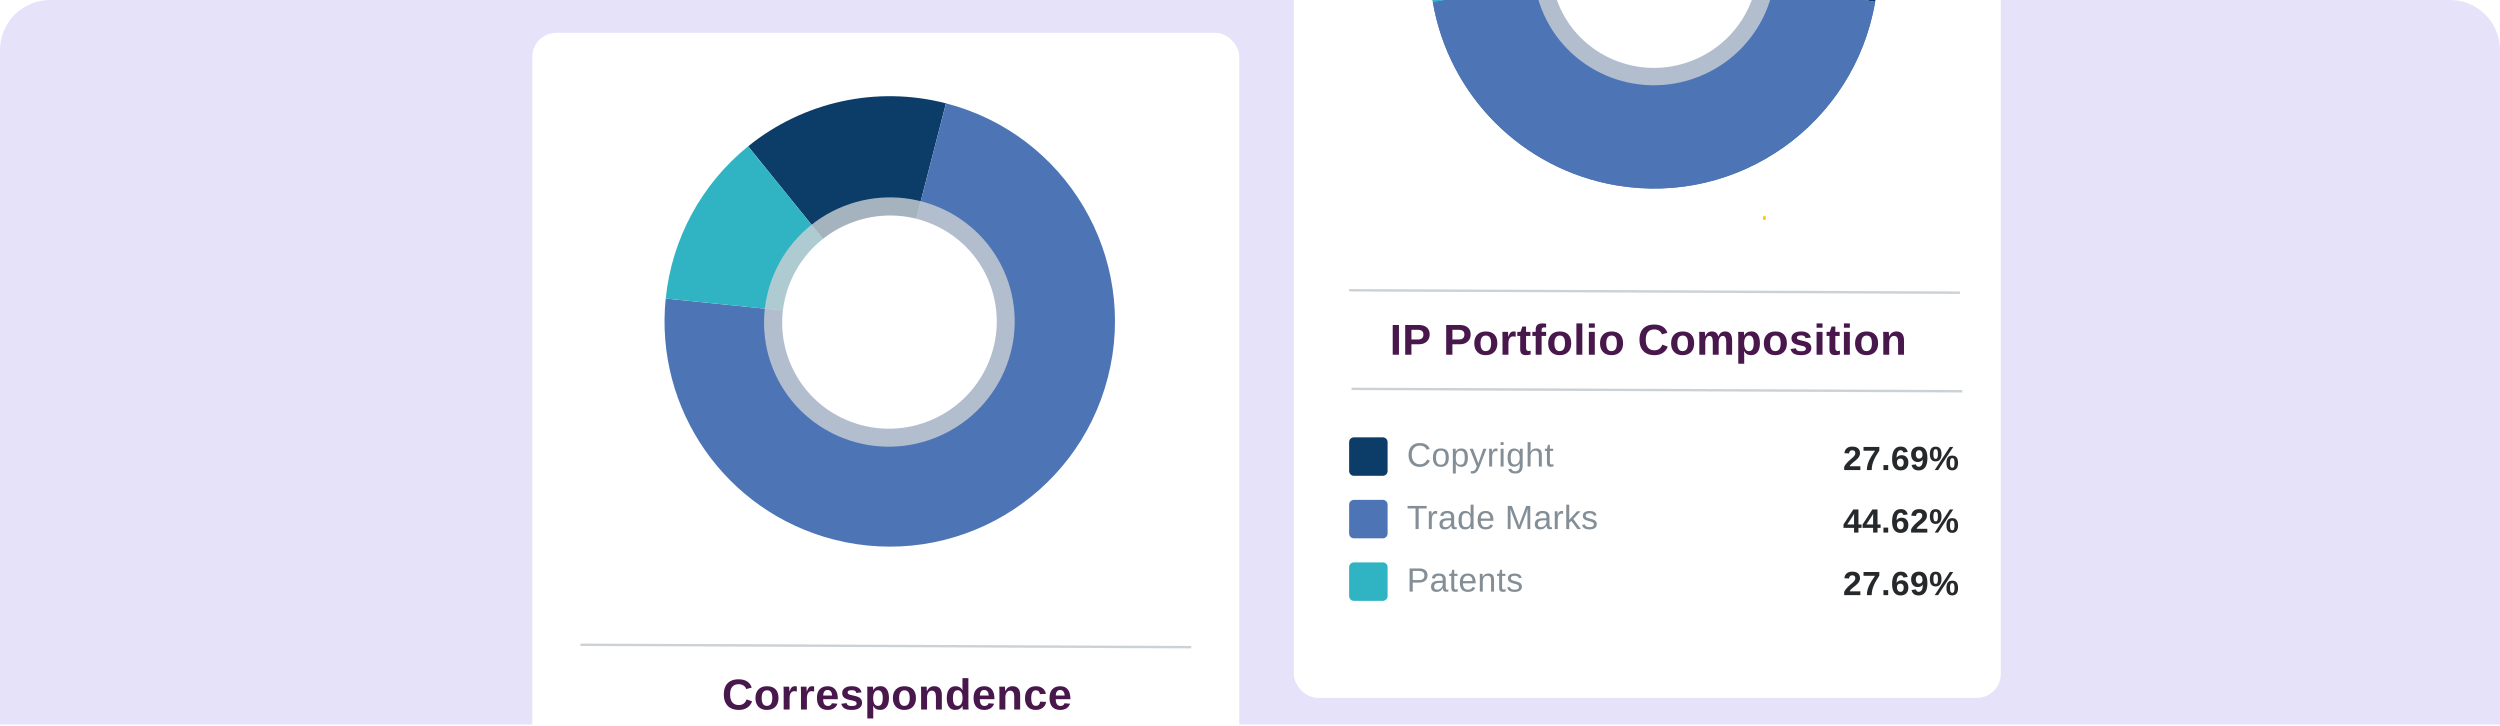 <svg width="599" height="174" viewBox="0 0 599 174" fill="none" xmlns="http://www.w3.org/2000/svg">
<g clip-path="url(#clip0_22877_52120)">
<path d="M0 11.59C0 4.962 5.373 -0.41 12 -0.41H587C593.627 -0.41 599 4.962 599 11.59V173.59H0V11.59Z" fill="#E5E2FA"/>
<g filter="url(#filter0_d_22877_52120)">
<rect x="127.539" y="7.855" width="169.394" height="244.296" rx="5.762" fill="white"/>
</g>
<g clip-path="url(#clip1_22877_52120)">
<path d="M179.25 35.056C192.531 24.312 210.114 20.492 226.652 24.755L213.185 77.005L179.25 35.056V35.056Z" fill="#0C3D69"/>
<path d="M226.649 24.758C255.507 32.196 272.87 61.616 265.432 90.475C257.993 119.333 228.573 136.696 199.715 129.258C173.886 122.601 156.795 98.07 159.502 71.532L213.182 77.008L226.649 24.758Z" fill="#4D75B5"/>
<path d="M159.503 71.532C160.96 57.23 168.069 44.098 179.246 35.056L213.181 77.005L159.503 71.532Z" fill="#30B3C2"/>
<g style="mix-blend-mode:multiply" opacity="0.8">
<ellipse cx="213.094" cy="77.159" rx="29.83" ry="30.051" transform="rotate(68.505 213.094 77.159)" fill="#CCD1D5"/>
</g>
<ellipse cx="213.119" cy="77.177" rx="25.505" ry="25.735" transform="rotate(68.505 213.119 77.177)" fill="white"/>
</g>
<line x1="139.064" y1="154.49" x2="285.411" y2="155.066" stroke="#CCD1D5" stroke-width="0.576"/>
<path d="M177.026 168.926C177.931 168.926 178.557 168.474 178.905 167.569L180.206 168.06C179.926 168.749 179.514 169.262 178.97 169.6C178.43 169.934 177.782 170.101 177.026 170.101C176.263 170.101 175.613 169.956 175.076 169.666C174.539 169.372 174.129 168.948 173.846 168.395C173.565 167.841 173.425 167.176 173.425 166.4C173.425 165.616 173.56 164.955 173.83 164.414C174.101 163.874 174.499 163.464 175.026 163.184C175.552 162.9 176.197 162.759 176.96 162.759C177.797 162.759 178.479 162.927 179.006 163.265C179.533 163.599 179.902 164.092 180.115 164.744L178.798 165.103C178.687 164.745 178.467 164.462 178.14 164.252C177.816 164.04 177.433 163.933 176.99 163.933C176.315 163.933 175.802 164.143 175.451 164.561C175.103 164.98 174.929 165.593 174.929 166.4C174.929 166.946 175.009 167.407 175.167 167.782C175.329 168.157 175.566 168.442 175.876 168.638C176.19 168.83 176.573 168.926 177.026 168.926ZM186.528 167.255C186.528 168.143 186.282 168.84 185.789 169.347C185.296 169.85 184.614 170.101 183.743 170.101C182.889 170.101 182.219 169.848 181.733 169.342C181.247 168.835 181.004 168.14 181.004 167.255C181.004 166.374 181.247 165.682 181.733 165.179C182.219 164.673 182.899 164.419 183.774 164.419C184.668 164.419 185.35 164.664 185.819 165.154C186.292 165.64 186.528 166.34 186.528 167.255ZM185.04 167.255C185.04 166.604 184.933 166.131 184.72 165.837C184.508 165.544 184.199 165.397 183.794 165.397C183.362 165.397 183.038 165.552 182.821 165.863C182.605 166.17 182.497 166.634 182.497 167.255C182.497 167.866 182.602 168.332 182.811 168.653C183.024 168.97 183.33 169.129 183.728 169.129C184.167 169.129 184.494 168.974 184.71 168.663C184.93 168.349 185.04 167.88 185.04 167.255ZM189.189 167.311V170H187.766V165.807C187.766 165.507 187.761 165.257 187.751 165.058C187.744 164.855 187.736 164.676 187.726 164.521H189.083C189.09 164.551 189.097 164.619 189.103 164.723C189.11 164.828 189.117 164.946 189.124 165.078C189.13 165.206 189.135 165.328 189.139 165.442C189.145 165.557 189.149 165.64 189.149 165.691H189.169C189.304 165.312 189.427 165.041 189.539 164.875C189.647 164.717 189.775 164.6 189.924 164.526C190.072 164.452 190.258 164.414 190.481 164.414C190.663 164.414 190.81 164.44 190.921 164.49V165.68C190.695 165.63 190.492 165.604 190.314 165.604C189.959 165.604 189.682 165.748 189.483 166.035C189.287 166.322 189.189 166.747 189.189 167.311ZM193.334 167.311V170H191.911V165.807C191.911 165.507 191.906 165.257 191.896 165.058C191.889 164.855 191.881 164.676 191.871 164.521H193.228C193.235 164.551 193.241 164.619 193.248 164.723C193.255 164.828 193.262 164.946 193.268 165.078C193.275 165.206 193.28 165.328 193.283 165.442C193.29 165.557 193.294 165.64 193.294 165.691H193.314C193.449 165.312 193.572 165.041 193.684 164.875C193.792 164.717 193.92 164.6 194.068 164.526C194.217 164.452 194.403 164.414 194.625 164.414C194.808 164.414 194.955 164.44 195.066 164.49V165.68C194.84 165.63 194.637 165.604 194.458 165.604C194.104 165.604 193.827 165.748 193.628 166.035C193.432 166.322 193.334 166.747 193.334 167.311ZM197.231 167.534C197.231 168.067 197.329 168.471 197.524 168.744C197.724 169.014 198.006 169.149 198.37 169.149C198.62 169.149 198.824 169.095 198.983 168.987C199.145 168.876 199.258 168.712 199.322 168.496L200.664 168.612C200.276 169.605 199.488 170.101 198.299 170.101C197.476 170.101 196.843 169.858 196.4 169.372C195.958 168.883 195.737 168.17 195.737 167.235C195.737 166.33 195.961 165.635 196.41 165.149C196.859 164.663 197.496 164.419 198.32 164.419C199.106 164.419 199.707 164.681 200.122 165.204C200.538 165.724 200.745 166.487 200.745 167.493V167.534H197.231ZM199.368 166.643C199.341 166.2 199.234 165.869 199.049 165.65C198.863 165.427 198.613 165.316 198.299 165.316C197.965 165.316 197.707 165.432 197.524 165.665C197.346 165.898 197.251 166.224 197.241 166.643H199.368ZM206.551 168.4C206.551 168.93 206.333 169.347 205.898 169.651C205.466 169.951 204.866 170.101 204.1 170.101C203.347 170.101 202.77 169.983 202.368 169.747C201.97 169.507 201.705 169.136 201.573 168.633L202.824 168.445C202.895 168.705 203.016 168.889 203.188 168.997C203.364 169.105 203.668 169.159 204.1 169.159C204.498 169.159 204.789 169.109 204.971 169.007C205.153 168.906 205.244 168.748 205.244 168.531C205.244 168.356 205.17 168.217 205.022 168.116C204.876 168.012 204.628 167.924 204.277 167.853C204.01 167.799 203.771 167.747 203.558 167.696C203.349 167.645 203.168 167.596 203.016 167.549C202.868 167.498 202.746 167.451 202.652 167.407C202.371 167.269 202.157 167.092 202.009 166.876C201.863 166.659 201.791 166.393 201.791 166.075C201.791 165.552 201.992 165.145 202.393 164.855C202.799 164.561 203.371 164.414 204.11 164.414C204.762 164.414 205.285 164.541 205.68 164.794C206.078 165.047 206.326 165.414 206.424 165.893L205.163 166.025C205.123 165.802 205.023 165.637 204.865 165.529C204.706 165.417 204.454 165.361 204.11 165.361C203.772 165.361 203.519 165.405 203.35 165.493C203.182 165.577 203.097 165.721 203.097 165.923C203.097 166.082 203.161 166.209 203.29 166.303C203.421 166.394 203.641 166.47 203.948 166.531C204.377 166.619 204.757 166.71 205.087 166.805C205.422 166.896 205.69 167.005 205.893 167.134C206.092 167.262 206.25 167.427 206.369 167.63C206.49 167.829 206.551 168.086 206.551 168.4ZM212.995 167.235C212.995 168.15 212.811 168.857 212.443 169.357C212.078 169.853 211.562 170.101 210.893 170.101C210.1 170.101 209.546 169.777 209.232 169.129H209.202C209.222 169.23 209.232 169.537 209.232 170.051V172.152H207.809V165.782C207.809 165.522 207.806 165.287 207.799 165.078C207.792 164.868 207.782 164.683 207.769 164.521H209.151C209.165 164.561 209.175 164.63 209.182 164.728C209.192 164.823 209.198 164.931 209.202 165.052C209.209 165.174 209.212 165.294 209.212 165.412H209.232C209.391 165.074 209.617 164.823 209.911 164.657C210.204 164.489 210.562 164.404 210.984 164.404C211.622 164.404 212.117 164.651 212.468 165.144C212.819 165.633 212.995 166.33 212.995 167.235ZM211.511 167.235C211.511 166.621 211.416 166.16 211.227 165.853C211.042 165.545 210.76 165.392 210.382 165.392C210.004 165.392 209.713 165.557 209.511 165.888C209.312 166.219 209.212 166.681 209.212 167.276C209.212 167.866 209.312 168.324 209.511 168.648C209.713 168.969 210 169.129 210.372 169.129C210.753 169.129 211.038 168.972 211.227 168.658C211.416 168.341 211.511 167.866 211.511 167.235ZM219.459 167.255C219.459 168.143 219.212 168.84 218.719 169.347C218.227 169.85 217.545 170.101 216.674 170.101C215.82 170.101 215.149 169.848 214.663 169.342C214.177 168.835 213.934 168.14 213.934 167.255C213.934 166.374 214.177 165.682 214.663 165.179C215.149 164.673 215.83 164.419 216.704 164.419C217.599 164.419 218.281 164.664 218.75 165.154C219.223 165.64 219.459 166.34 219.459 167.255ZM217.97 167.255C217.97 166.604 217.864 166.131 217.651 165.837C217.438 165.544 217.129 165.397 216.724 165.397C216.292 165.397 215.968 165.552 215.752 165.863C215.536 166.17 215.428 166.634 215.428 167.255C215.428 167.866 215.533 168.332 215.742 168.653C215.955 168.97 216.26 169.129 216.658 169.129C217.097 169.129 217.425 168.974 217.641 168.663C217.86 168.349 217.97 167.88 217.97 167.255ZM222.12 167.063V170H220.697V165.746C220.697 165.453 220.692 165.213 220.682 165.027C220.675 164.838 220.666 164.669 220.656 164.521H222.014C222.02 164.561 222.029 164.657 222.039 164.809C222.049 164.958 222.057 165.112 222.064 165.27C222.074 165.426 222.079 165.539 222.079 165.61H222.1C222.292 165.191 222.533 164.887 222.824 164.698C223.114 164.509 223.46 164.414 223.862 164.414C224.443 164.414 224.888 164.593 225.199 164.951C225.509 165.309 225.665 165.832 225.665 166.521V170H224.247V166.926C224.247 166.443 224.166 166.082 224.004 165.842C223.842 165.603 223.597 165.483 223.269 165.483C222.925 165.483 222.647 165.631 222.434 165.929C222.225 166.222 222.12 166.6 222.12 167.063ZM230.691 170C230.684 169.966 230.674 169.895 230.66 169.787C230.647 169.679 230.635 169.561 230.625 169.433C230.618 169.305 230.615 169.197 230.615 169.109H230.594C230.439 169.44 230.216 169.688 229.926 169.853C229.636 170.019 229.274 170.101 228.842 170.101C228.204 170.101 227.711 169.853 227.364 169.357C227.016 168.857 226.842 168.16 226.842 167.265C226.842 166.357 227.024 165.657 227.389 165.164C227.757 164.668 228.277 164.419 228.949 164.419C229.337 164.419 229.671 164.501 229.951 164.663C230.235 164.825 230.453 165.066 230.604 165.387H230.615L230.604 164.485V162.485H232.027V168.805C232.027 168.974 232.031 169.158 232.038 169.357C232.044 169.556 232.054 169.77 232.068 170H230.691ZM228.326 167.265C228.326 167.887 228.419 168.353 228.604 168.663C228.793 168.974 229.073 169.129 229.445 169.129C229.82 169.129 230.11 168.965 230.316 168.638C230.522 168.307 230.625 167.838 230.625 167.23C230.625 166.639 230.525 166.185 230.326 165.868C230.13 165.547 229.84 165.387 229.455 165.387C229.073 165.387 228.79 165.542 228.604 165.853C228.419 166.16 228.326 166.631 228.326 167.265ZM234.759 167.534C234.759 168.067 234.857 168.471 235.053 168.744C235.252 169.014 235.534 169.149 235.899 169.149C236.149 169.149 236.353 169.095 236.511 168.987C236.674 168.876 236.787 168.712 236.851 168.496L238.193 168.612C237.804 169.605 237.016 170.101 235.828 170.101C235.004 170.101 234.371 169.858 233.929 169.372C233.487 168.883 233.265 168.17 233.265 167.235C233.265 166.33 233.49 165.635 233.939 165.149C234.388 164.663 235.024 164.419 235.848 164.419C236.635 164.419 237.236 164.681 237.651 165.204C238.066 165.724 238.274 166.487 238.274 167.493V167.534H234.759ZM236.896 166.643C236.869 166.2 236.763 165.869 236.577 165.65C236.392 165.427 236.142 165.316 235.828 165.316C235.494 165.316 235.235 165.432 235.053 165.665C234.874 165.898 234.78 166.224 234.769 166.643H236.896ZM240.884 167.063V170H239.461V165.746C239.461 165.453 239.456 165.213 239.446 165.027C239.439 164.838 239.431 164.669 239.421 164.521H240.778C240.785 164.561 240.793 164.657 240.803 164.809C240.813 164.958 240.822 165.112 240.828 165.27C240.839 165.426 240.844 165.539 240.844 165.61H240.864C241.056 165.191 241.298 164.887 241.588 164.698C241.878 164.509 242.224 164.414 242.626 164.414C243.207 164.414 243.652 164.593 243.963 164.951C244.274 165.309 244.429 165.832 244.429 166.521V170H243.011V166.926C243.011 166.443 242.93 166.082 242.768 165.842C242.606 165.603 242.361 165.483 242.034 165.483C241.689 165.483 241.411 165.631 241.198 165.929C240.989 166.222 240.884 166.6 240.884 167.063ZM248.189 170.101C247.358 170.101 246.717 169.855 246.265 169.362C245.812 168.866 245.586 168.175 245.586 167.291C245.586 166.386 245.814 165.682 246.27 165.179C246.725 164.673 247.372 164.419 248.209 164.419C248.854 164.419 249.387 164.582 249.809 164.906C250.231 165.23 250.496 165.677 250.604 166.248L249.171 166.318C249.131 166.038 249.029 165.815 248.867 165.65C248.705 165.481 248.476 165.397 248.179 165.397C247.811 165.397 247.536 165.55 247.353 165.858C247.171 166.161 247.08 166.621 247.08 167.235C247.08 167.866 247.173 168.341 247.358 168.658C247.547 168.972 247.828 169.129 248.199 169.129C248.469 169.129 248.695 169.045 248.878 168.876C249.06 168.704 249.173 168.449 249.217 168.111L250.645 168.177C250.594 168.562 250.458 168.899 250.235 169.19C250.015 169.477 249.73 169.701 249.379 169.863C249.028 170.022 248.631 170.101 248.189 170.101ZM252.956 167.534C252.956 168.067 253.054 168.471 253.25 168.744C253.449 169.014 253.731 169.149 254.096 169.149C254.346 169.149 254.55 169.095 254.709 168.987C254.871 168.876 254.984 168.712 255.048 168.496L256.39 168.612C256.002 169.605 255.213 170.101 254.025 170.101C253.201 170.101 252.568 169.858 252.126 169.372C251.684 168.883 251.463 168.17 251.463 167.235C251.463 166.33 251.687 165.635 252.136 165.149C252.585 164.663 253.221 164.419 254.045 164.419C254.832 164.419 255.433 164.681 255.848 165.204C256.263 165.724 256.471 166.487 256.471 167.493V167.534H252.956ZM255.093 166.643C255.066 166.2 254.96 165.869 254.774 165.65C254.589 165.427 254.339 165.316 254.025 165.316C253.691 165.316 253.432 165.432 253.25 165.665C253.071 165.898 252.977 166.224 252.967 166.643H255.093Z" fill="#48184C"/>
<g filter="url(#filter1_d_22877_52120)">
<rect x="310" y="-77.086" width="169.394" height="244.296" rx="5.762" fill="white"/>
</g>
<g clip-path="url(#clip2_22877_52120)">
<path d="M396.297 -62.342C425.985 -62.342 450.054 -38.273 450.054 -8.585C450.054 -5.553 449.798 -2.526 449.287 0.464L396.297 -8.585V-62.342Z" fill="#0C3D69"/>
<path d="M449.281 0.464C444.282 29.729 416.506 49.404 387.238 44.405C364.749 40.564 347.138 22.953 343.297 0.464L396.287 -8.585L449.281 0.464Z" fill="#4D75B5"/>
<path d="M449.281 0.464C444.282 29.729 416.506 49.404 387.238 44.405C364.749 40.564 347.138 22.953 343.297 0.464L396.287 -8.585L449.281 0.464Z" fill="#4D75B5"/>
<path d="M343.307 0.464C338.309 -28.8 357.983 -56.58 387.248 -61.579C390.238 -62.09 393.265 -62.346 396.297 -62.346V-8.589L343.307 0.464Z" fill="#30B3C2"/>
<path d="M343.307 0.464C338.309 -28.8 357.983 -56.58 387.248 -61.579C390.238 -62.09 393.265 -62.346 396.297 -62.346V-8.589L343.307 0.464Z" fill="#30B3C2"/>
<path d="M423.627 51.219H421.883V53.252H423.627V51.219Z" fill="#FFC000"/>
<path d="M423.627 51.219H421.883V53.252H423.627V51.219Z" stroke="white" stroke-width="1.152" stroke-miterlimit="10" stroke-linejoin="round"/>
<g style="mix-blend-mode:multiply" opacity="0.8">
<ellipse cx="396.41" cy="-8.444" rx="28.84" ry="29.053" transform="rotate(68.505 396.41 -8.444)" fill="#CCD1D5"/>
</g>
<ellipse cx="396.432" cy="-8.426" rx="24.658" ry="24.88" transform="rotate(68.505 396.432 -8.426)" fill="white"/>
</g>
<line x1="323.829" y1="93.172" x2="470.176" y2="93.749" stroke="#CCD1D5" stroke-width="0.576"/>
<line x1="323.251" y1="69.549" x2="469.598" y2="70.126" stroke="#CCD1D5" stroke-width="0.576"/>
<path d="M335.188 77.865V85H333.694V77.865H335.188ZM342.553 80.123C342.553 80.586 342.447 80.996 342.234 81.354C342.025 81.708 341.726 81.987 341.338 82.189C340.95 82.389 340.487 82.488 339.95 82.488H338.178V85H336.684V77.865H339.889C340.744 77.865 341.4 78.062 341.859 78.457C342.322 78.849 342.553 79.404 342.553 80.123ZM341.049 80.149C341.049 79.399 340.607 79.025 339.722 79.025H338.178V81.339H339.763C340.175 81.339 340.492 81.237 340.715 81.035C340.938 80.829 341.049 80.534 341.049 80.149ZM352.372 80.123C352.372 80.586 352.266 80.996 352.053 81.354C351.844 81.708 351.545 81.987 351.157 82.189C350.768 82.389 350.306 82.488 349.769 82.488H347.997V85H346.503V77.865H349.708C350.562 77.865 351.219 78.062 351.678 78.457C352.141 78.849 352.372 79.404 352.372 80.123ZM350.868 80.149C350.868 79.399 350.426 79.025 349.541 79.025H347.997V81.339H349.582C349.994 81.339 350.311 81.237 350.534 81.035C350.757 80.829 350.868 80.534 350.868 80.149ZM358.76 82.255C358.76 83.143 358.514 83.84 358.021 84.347C357.528 84.85 356.846 85.101 355.975 85.101C355.121 85.101 354.451 84.848 353.964 84.342C353.478 83.835 353.235 83.14 353.235 82.255C353.235 81.374 353.478 80.682 353.964 80.179C354.451 79.673 355.131 79.419 356.005 79.419C356.9 79.419 357.582 79.664 358.051 80.154C358.524 80.64 358.76 81.34 358.76 82.255ZM357.271 82.255C357.271 81.604 357.165 81.131 356.952 80.837C356.74 80.544 356.431 80.397 356.026 80.397C355.593 80.397 355.269 80.552 355.053 80.863C354.837 81.17 354.729 81.634 354.729 82.255C354.729 82.866 354.834 83.332 355.043 83.653C355.256 83.97 355.561 84.129 355.96 84.129C356.399 84.129 356.726 83.974 356.942 83.663C357.162 83.349 357.271 82.88 357.271 82.255ZM361.421 82.311V85H359.998V80.807C359.998 80.507 359.993 80.257 359.983 80.058C359.976 79.855 359.968 79.676 359.958 79.521H361.315C361.322 79.551 361.328 79.619 361.335 79.723C361.342 79.828 361.349 79.946 361.355 80.078C361.362 80.206 361.367 80.328 361.37 80.442C361.377 80.557 361.381 80.64 361.381 80.691H361.401C361.536 80.312 361.659 80.041 361.771 79.875C361.879 79.717 362.007 79.6 362.155 79.526C362.304 79.452 362.49 79.414 362.712 79.414C362.895 79.414 363.042 79.44 363.153 79.49V80.68C362.927 80.63 362.724 80.605 362.545 80.605C362.191 80.605 361.914 80.748 361.715 81.035C361.519 81.322 361.421 81.747 361.421 82.311ZM366.746 84.919C366.401 85.034 366.001 85.091 365.546 85.091C365.127 85.091 364.805 84.978 364.578 84.752C364.352 84.522 364.239 84.176 364.239 83.714V80.483H363.545V79.521H364.31L364.756 78.234H365.647V79.521H366.685V80.483H365.647V83.329C365.647 83.596 365.698 83.793 365.799 83.921C365.9 84.046 366.057 84.109 366.27 84.109C366.371 84.109 366.53 84.085 366.746 84.038V84.919ZM369.371 80.483V85H367.953V80.483H367.153V79.521H367.953V78.948C367.953 78.452 368.085 78.084 368.348 77.845C368.612 77.605 369.012 77.485 369.549 77.485C369.825 77.485 370.126 77.512 370.45 77.566V78.483C370.315 78.452 370.177 78.437 370.035 78.437C369.792 78.437 369.62 78.486 369.518 78.584C369.42 78.678 369.371 78.847 369.371 79.09V79.521H370.45V80.483H369.371ZM376.463 82.255C376.463 83.143 376.217 83.84 375.724 84.347C375.231 84.85 374.549 85.101 373.678 85.101C372.824 85.101 372.154 84.848 371.668 84.342C371.182 83.835 370.939 83.14 370.939 82.255C370.939 81.374 371.182 80.682 371.668 80.179C372.154 79.673 372.834 79.419 373.709 79.419C374.603 79.419 375.285 79.664 375.754 80.154C376.227 80.64 376.463 81.34 376.463 82.255ZM374.975 82.255C374.975 81.604 374.868 81.131 374.656 80.837C374.443 80.544 374.134 80.397 373.729 80.397C373.297 80.397 372.973 80.552 372.757 80.863C372.54 81.17 372.432 81.634 372.432 82.255C372.432 82.866 372.537 83.332 372.746 83.653C372.959 83.97 373.265 84.129 373.663 84.129C374.102 84.129 374.429 83.974 374.645 83.663C374.865 83.349 374.975 82.88 374.975 82.255ZM379.124 77.485V85H377.701V77.485H379.124ZM382.115 77.485V78.533H380.692V77.485H382.115ZM382.115 79.521V85H380.692V79.521H382.115ZM388.888 82.255C388.888 83.143 388.641 83.84 388.148 84.347C387.655 84.85 386.973 85.101 386.102 85.101C385.248 85.101 384.578 84.848 384.092 84.342C383.606 83.835 383.363 83.14 383.363 82.255C383.363 81.374 383.606 80.682 384.092 80.179C384.578 79.673 385.258 79.419 386.133 79.419C387.027 79.419 387.709 79.664 388.179 80.154C388.651 80.64 388.888 81.34 388.888 82.255ZM387.399 82.255C387.399 81.604 387.292 81.131 387.08 80.837C386.867 80.544 386.558 80.397 386.153 80.397C385.721 80.397 385.397 80.552 385.181 80.863C384.965 81.17 384.857 81.634 384.857 82.255C384.857 82.866 384.961 83.332 385.171 83.653C385.383 83.97 385.689 84.129 386.087 84.129C386.526 84.129 386.854 83.974 387.07 83.663C387.289 83.349 387.399 82.88 387.399 82.255ZM396.418 83.926C397.322 83.926 397.949 83.474 398.296 82.569L399.598 83.061C399.317 83.749 398.906 84.262 398.362 84.6C397.822 84.934 397.174 85.101 396.418 85.101C395.655 85.101 395.005 84.956 394.468 84.666C393.931 84.372 393.521 83.948 393.237 83.395C392.957 82.841 392.817 82.176 392.817 81.4C392.817 80.616 392.952 79.955 393.222 79.414C393.492 78.874 393.891 78.464 394.417 78.184C394.944 77.9 395.589 77.758 396.352 77.758C397.189 77.758 397.871 77.927 398.398 78.265C398.924 78.599 399.294 79.092 399.507 79.744L398.19 80.103C398.078 79.745 397.859 79.462 397.532 79.252C397.207 79.04 396.824 78.933 396.382 78.933C395.707 78.933 395.194 79.143 394.843 79.561C394.495 79.98 394.321 80.593 394.321 81.4C394.321 81.946 394.4 82.407 394.559 82.782C394.721 83.157 394.957 83.442 395.268 83.638C395.582 83.83 395.965 83.926 396.418 83.926ZM405.92 82.255C405.92 83.143 405.674 83.84 405.181 84.347C404.688 84.85 404.006 85.101 403.135 85.101C402.281 85.101 401.611 84.848 401.124 84.342C400.638 83.835 400.395 83.14 400.395 82.255C400.395 81.374 400.638 80.682 401.124 80.179C401.611 79.673 402.291 79.419 403.165 79.419C404.06 79.419 404.742 79.664 405.211 80.154C405.684 80.64 405.92 81.34 405.92 82.255ZM404.431 82.255C404.431 81.604 404.325 81.131 404.112 80.837C403.899 80.544 403.591 80.397 403.185 80.397C402.753 80.397 402.429 80.552 402.213 80.863C401.997 81.17 401.889 81.634 401.889 82.255C401.889 82.866 401.994 83.332 402.203 83.653C402.416 83.97 402.721 84.129 403.12 84.129C403.558 84.129 403.886 83.974 404.102 83.663C404.321 83.349 404.431 82.88 404.431 82.255ZM408.581 82.063V85H407.158V80.746C407.158 80.453 407.153 80.213 407.143 80.027C407.136 79.838 407.128 79.669 407.118 79.521H408.475C408.481 79.561 408.49 79.657 408.5 79.809C408.51 79.958 408.519 80.112 408.525 80.27C408.535 80.425 408.54 80.539 408.54 80.609H408.561C408.736 80.191 408.954 79.887 409.214 79.698C409.477 79.509 409.791 79.414 410.156 79.414C410.575 79.414 410.91 79.514 411.164 79.713C411.42 79.912 411.592 80.211 411.68 80.609H411.711C411.896 80.184 412.119 79.879 412.379 79.693C412.639 79.507 412.97 79.414 413.372 79.414C413.905 79.414 414.312 79.597 414.592 79.961C414.872 80.323 415.012 80.843 415.012 81.521V85H413.599V81.926C413.599 81.443 413.53 81.082 413.392 80.843C413.253 80.603 413.046 80.483 412.769 80.483C412.492 80.483 412.261 80.618 412.075 80.888C411.889 81.155 411.797 81.524 411.797 81.997V85H410.384V81.926C410.384 81.443 410.315 81.082 410.176 80.843C410.038 80.603 409.83 80.483 409.553 80.483C409.266 80.483 409.032 80.63 408.849 80.924C408.67 81.217 408.581 81.597 408.581 82.063ZM421.674 82.235C421.674 83.15 421.49 83.857 421.122 84.357C420.757 84.853 420.241 85.101 419.572 85.101C418.779 85.101 418.225 84.777 417.911 84.129H417.881C417.901 84.23 417.911 84.537 417.911 85.051V87.152H416.488V80.782C416.488 80.522 416.485 80.287 416.478 80.078C416.471 79.868 416.461 79.683 416.448 79.521H417.83C417.844 79.561 417.854 79.63 417.861 79.728C417.871 79.823 417.878 79.931 417.881 80.052C417.888 80.174 417.891 80.294 417.891 80.412H417.911C418.07 80.074 418.296 79.823 418.59 79.657C418.884 79.489 419.241 79.404 419.663 79.404C420.301 79.404 420.796 79.651 421.147 80.144C421.498 80.633 421.674 81.33 421.674 82.235ZM420.19 82.235C420.19 81.621 420.096 81.16 419.907 80.853C419.721 80.545 419.439 80.392 419.061 80.392C418.683 80.392 418.392 80.557 418.19 80.888C417.991 81.219 417.891 81.681 417.891 82.276C417.891 82.866 417.991 83.324 418.19 83.648C418.392 83.969 418.679 84.129 419.051 84.129C419.432 84.129 419.717 83.972 419.907 83.658C420.096 83.341 420.19 82.866 420.19 82.235ZM428.138 82.255C428.138 83.143 427.891 83.84 427.399 84.347C426.906 84.85 426.224 85.101 425.353 85.101C424.499 85.101 423.828 84.848 423.342 84.342C422.856 83.835 422.613 83.14 422.613 82.255C422.613 81.374 422.856 80.682 423.342 80.179C423.828 79.673 424.509 79.419 425.383 79.419C426.278 79.419 426.96 79.664 427.429 80.154C427.902 80.64 428.138 81.34 428.138 82.255ZM426.649 82.255C426.649 81.604 426.543 81.131 426.33 80.837C426.117 80.544 425.808 80.397 425.403 80.397C424.971 80.397 424.647 80.552 424.431 80.863C424.215 81.17 424.107 81.634 424.107 82.255C424.107 82.866 424.212 83.332 424.421 83.653C424.634 83.97 424.939 84.129 425.338 84.129C425.776 84.129 426.104 83.974 426.32 83.663C426.539 83.349 426.649 82.88 426.649 82.255ZM433.994 83.4C433.994 83.93 433.777 84.347 433.341 84.651C432.909 84.951 432.31 85.101 431.543 85.101C430.79 85.101 430.213 84.983 429.811 84.747C429.413 84.507 429.148 84.136 429.016 83.633L430.267 83.445C430.338 83.705 430.46 83.889 430.632 83.997C430.807 84.105 431.111 84.159 431.543 84.159C431.942 84.159 432.232 84.109 432.414 84.007C432.597 83.906 432.688 83.748 432.688 83.531C432.688 83.356 432.614 83.218 432.465 83.116C432.32 83.011 432.072 82.924 431.721 82.853C431.454 82.799 431.214 82.746 431.001 82.696C430.792 82.645 430.612 82.596 430.46 82.549C430.311 82.498 430.19 82.451 430.095 82.407C429.815 82.269 429.6 82.092 429.452 81.876C429.307 81.659 429.234 81.393 429.234 81.075C429.234 80.552 429.435 80.145 429.837 79.855C430.242 79.561 430.814 79.414 431.553 79.414C432.205 79.414 432.728 79.541 433.123 79.794C433.522 80.047 433.77 80.414 433.868 80.893L432.607 81.025C432.566 80.802 432.467 80.636 432.308 80.528C432.149 80.417 431.898 80.361 431.553 80.361C431.216 80.361 430.963 80.405 430.794 80.493C430.625 80.578 430.541 80.721 430.541 80.924C430.541 81.082 430.605 81.209 430.733 81.303C430.865 81.394 431.084 81.47 431.391 81.531C431.82 81.619 432.2 81.71 432.531 81.805C432.865 81.896 433.133 82.005 433.336 82.134C433.535 82.262 433.694 82.427 433.812 82.63C433.934 82.829 433.994 83.086 433.994 83.4ZM436.676 77.485V78.533H435.253V77.485H436.676ZM436.676 79.521V85H435.253V79.521H436.676ZM440.846 84.919C440.501 85.034 440.101 85.091 439.646 85.091C439.227 85.091 438.904 84.978 438.678 84.752C438.452 84.522 438.339 84.176 438.339 83.714V80.483H437.645V79.521H438.41L438.856 78.234H439.747V79.521H440.785V80.483H439.747V83.329C439.747 83.596 439.797 83.793 439.899 83.921C440 84.046 440.157 84.109 440.37 84.109C440.471 84.109 440.63 84.085 440.846 84.038V84.919ZM443.223 77.485V78.533H441.8V77.485H443.223ZM443.223 79.521V85H441.8V79.521H443.223ZM449.996 82.255C449.996 83.143 449.75 83.84 449.257 84.347C448.764 84.85 448.082 85.101 447.211 85.101C446.357 85.101 445.687 84.848 445.2 84.342C444.714 83.835 444.471 83.14 444.471 82.255C444.471 81.374 444.714 80.682 445.2 80.179C445.687 79.673 446.367 79.419 447.241 79.419C448.136 79.419 448.818 79.664 449.287 80.154C449.76 80.64 449.996 81.34 449.996 82.255ZM448.507 82.255C448.507 81.604 448.401 81.131 448.188 80.837C447.976 80.544 447.667 80.397 447.262 80.397C446.829 80.397 446.505 80.552 446.289 80.863C446.073 81.17 445.965 81.634 445.965 82.255C445.965 82.866 446.07 83.332 446.279 83.653C446.492 83.97 446.797 84.129 447.196 84.129C447.635 84.129 447.962 83.974 448.178 83.663C448.398 83.349 448.507 82.88 448.507 82.255ZM452.657 82.063V85H451.234V80.746C451.234 80.453 451.229 80.213 451.219 80.027C451.212 79.838 451.204 79.669 451.194 79.521H452.551C452.558 79.561 452.566 79.657 452.576 79.809C452.586 79.958 452.595 80.112 452.601 80.27C452.612 80.425 452.617 80.539 452.617 80.609H452.637C452.829 80.191 453.071 79.887 453.361 79.698C453.651 79.509 453.997 79.414 454.399 79.414C454.98 79.414 455.425 79.593 455.736 79.951C456.047 80.309 456.202 80.832 456.202 81.521V85H454.784V81.926C454.784 81.443 454.703 81.082 454.541 80.843C454.379 80.603 454.134 80.483 453.807 80.483C453.462 80.483 453.184 80.632 452.971 80.929C452.762 81.222 452.657 81.6 452.657 82.063Z" fill="#48184C"/>
<path d="M340.229 111.246C341.006 111.246 341.591 110.861 341.982 110.092L342.596 110.399C342.368 110.877 342.046 111.241 341.631 111.49C341.219 111.739 340.74 111.864 340.194 111.864C339.632 111.864 339.149 111.747 338.744 111.514C338.34 111.28 338.029 110.948 337.811 110.517C337.595 110.084 337.488 109.573 337.488 108.985C337.488 108.394 337.595 107.887 337.811 107.465C338.026 107.042 338.336 106.718 338.74 106.492C339.145 106.266 339.628 106.153 340.19 106.153C340.78 106.153 341.274 106.269 341.671 106.5C342.067 106.731 342.359 107.073 342.545 107.528L341.832 107.764C341.703 107.441 341.496 107.194 341.21 107.024C340.926 106.853 340.589 106.768 340.198 106.768C339.583 106.768 339.105 106.966 338.764 107.362C338.423 107.756 338.252 108.297 338.252 108.985C338.252 109.437 338.332 109.833 338.492 110.174C338.655 110.513 338.883 110.777 339.177 110.966C339.474 111.153 339.825 111.246 340.229 111.246ZM347.135 109.651C347.135 110.396 346.971 110.952 346.643 111.317C346.315 111.682 345.838 111.864 345.213 111.864C344.591 111.864 344.121 111.675 343.803 111.297C343.486 110.916 343.327 110.367 343.327 109.651C343.327 108.915 343.486 108.364 343.803 107.996C344.124 107.629 344.602 107.445 345.237 107.445C345.888 107.445 346.367 107.625 346.675 107.985C346.982 108.342 347.135 108.897 347.135 109.651ZM346.391 109.651C346.391 109.062 346.303 108.636 346.127 108.371C345.954 108.103 345.661 107.969 345.249 107.969C344.834 107.969 344.533 108.105 344.347 108.378C344.163 108.649 344.071 109.073 344.071 109.651C344.071 110.213 344.162 110.635 344.343 110.919C344.527 111.2 344.814 111.34 345.205 111.34C345.631 111.34 345.934 111.204 346.115 110.931C346.299 110.658 346.391 110.231 346.391 109.651ZM351.706 109.635C351.706 110.378 351.575 110.936 351.312 111.309C351.052 111.679 350.661 111.864 350.139 111.864C349.482 111.864 349.041 111.617 348.815 111.124H348.795C348.806 111.142 348.811 111.365 348.811 111.793V113.459H348.102V108.394C348.102 108.176 348.1 107.995 348.094 107.851C348.092 107.704 348.087 107.595 348.079 107.524H348.764C348.767 107.534 348.771 107.585 348.776 107.677C348.784 107.769 348.79 107.869 348.795 107.977C348.801 108.082 348.803 108.159 348.803 108.209H348.819C348.945 107.947 349.112 107.755 349.319 107.634C349.527 107.511 349.8 107.449 350.139 107.449C350.664 107.449 351.056 107.625 351.316 107.977C351.576 108.329 351.706 108.881 351.706 109.635ZM350.962 109.651C350.962 109.057 350.882 108.633 350.721 108.378C350.561 108.124 350.307 107.996 349.957 107.996C349.569 107.996 349.28 108.132 349.091 108.402C348.904 108.67 348.811 109.104 348.811 109.706C348.811 110.265 348.9 110.677 349.079 110.943C349.258 111.208 349.548 111.34 349.949 111.34C350.301 111.34 350.557 111.212 350.718 110.954C350.88 110.694 350.962 110.26 350.962 109.651ZM352.882 113.459C352.693 113.459 352.53 113.445 352.393 113.416V112.884C352.493 112.9 352.603 112.908 352.724 112.908C352.945 112.908 353.148 112.825 353.335 112.66C353.524 112.497 353.692 112.199 353.839 111.766L352.149 107.524H352.905L353.803 109.879C353.869 110.047 353.939 110.238 354.012 110.45C354.088 110.663 354.147 110.851 354.189 111.013C354.255 110.827 354.321 110.642 354.386 110.458C354.455 110.274 354.52 110.09 354.583 109.907L355.399 107.524H356.147L354.508 111.785C354.419 112.011 354.334 112.208 354.252 112.376C354.171 112.547 354.092 112.687 354.016 112.798C353.864 113.021 353.694 113.186 353.508 113.294C353.324 113.404 353.115 113.459 352.882 113.459ZM357.512 109.564V111.785H356.803V108.516C356.803 108.367 356.8 108.209 356.795 108.044C356.792 107.878 356.787 107.705 356.779 107.524H357.449C357.454 107.645 357.458 107.754 357.46 107.851C357.466 107.948 357.47 108.033 357.472 108.107C357.475 108.178 357.476 108.238 357.476 108.288C357.479 108.335 357.48 108.371 357.48 108.394H357.496C357.575 108.137 357.661 107.937 357.756 107.796C357.848 107.664 357.953 107.574 358.071 107.524C358.189 107.471 358.335 107.445 358.508 107.445C358.605 107.445 358.701 107.458 358.796 107.484V108.134C358.706 108.108 358.58 108.095 358.417 108.095C358.123 108.095 357.899 108.222 357.744 108.477C357.589 108.729 357.512 109.091 357.512 109.564ZM360.259 105.94V106.618H359.55V105.94H360.259ZM360.259 107.524V111.785H359.55V107.524H360.259ZM363.045 113.459C362.58 113.459 362.21 113.367 361.935 113.184C361.659 113.002 361.482 112.744 361.403 112.408L362.116 112.305C362.163 112.502 362.267 112.653 362.427 112.758C362.59 112.866 362.802 112.92 363.065 112.92C363.417 112.92 363.681 112.816 363.857 112.609C364.035 112.401 364.124 112.091 364.124 111.679V110.994H364.117C363.983 111.267 363.799 111.473 363.565 111.612C363.331 111.749 363.058 111.817 362.746 111.817C362.223 111.817 361.839 111.644 361.592 111.297C361.348 110.95 361.226 110.406 361.226 109.662C361.226 108.909 361.357 108.354 361.619 107.996C361.885 107.637 362.286 107.457 362.825 107.457C363.127 107.457 363.388 107.526 363.608 107.666C363.832 107.802 364.004 107.998 364.124 108.252H364.132C364.132 108.2 364.135 108.119 364.14 108.008C364.145 107.895 364.152 107.789 364.16 107.689C364.168 107.589 364.174 107.534 364.18 107.524H364.853C364.837 107.666 364.829 107.96 364.829 108.406V111.663C364.829 112.262 364.681 112.711 364.384 113.01C364.088 113.31 363.641 113.459 363.045 113.459ZM364.124 109.655C364.124 109.137 364.018 108.73 363.805 108.434C363.595 108.134 363.326 107.985 362.998 107.985C362.636 107.985 362.372 108.116 362.206 108.378C362.041 108.641 361.958 109.066 361.958 109.655C361.958 110.238 362.036 110.656 362.191 110.911C362.345 111.166 362.611 111.293 362.986 111.293C363.322 111.293 363.595 111.147 363.805 110.856C364.018 110.562 364.124 110.161 364.124 109.655ZM366.706 108.252C366.858 107.974 367.041 107.771 367.254 107.642C367.469 107.511 367.741 107.445 368.069 107.445C368.531 107.445 368.871 107.566 369.089 107.807C369.31 108.046 369.42 108.426 369.42 108.946V111.785H368.707V109.083C368.707 108.697 368.639 108.419 368.502 108.248C368.368 108.078 368.144 107.992 367.829 107.992C367.495 107.992 367.227 108.108 367.025 108.339C366.826 108.57 366.726 108.881 366.726 109.273V111.785H366.017V105.94H366.726V107.461C366.726 107.566 366.723 107.677 366.718 107.796C366.713 107.911 366.707 108.012 366.702 108.099C366.7 108.183 366.697 108.234 366.694 108.252H366.706ZM372.21 111.754C371.979 111.817 371.74 111.848 371.493 111.848C371.21 111.848 370.997 111.768 370.855 111.608C370.714 111.445 370.643 111.204 370.643 110.883V108.04H370.15V107.524H370.67L370.879 106.571H371.352V107.524H372.139V108.04H371.352V110.73C371.352 110.935 371.384 111.079 371.45 111.163C371.518 111.244 371.635 111.285 371.801 111.285C371.89 111.285 372.026 111.267 372.21 111.23V111.754Z" fill="#848E96"/>
<path d="M445.745 111.723V112.633H441.862V111.865C441.959 111.652 442.083 111.445 442.232 111.243C442.382 111.038 442.56 110.833 442.768 110.628C442.978 110.421 443.217 110.208 443.485 109.99C443.679 109.833 443.844 109.69 443.981 109.561C444.118 109.43 444.224 109.313 444.3 109.21C444.379 109.108 444.438 109.007 444.477 108.907C444.517 108.805 444.536 108.705 444.536 108.608C444.536 108.366 444.475 108.185 444.351 108.064C444.23 107.943 444.049 107.883 443.808 107.883C443.571 107.883 443.39 107.947 443.264 108.076C443.141 108.202 443.061 108.392 443.024 108.647L441.909 108.584C441.972 108.069 442.164 107.677 442.484 107.406C442.807 107.136 443.246 107.001 443.8 107.001C444.398 107.001 444.858 107.137 445.178 107.41C445.499 107.683 445.659 108.067 445.659 108.56C445.659 108.839 445.601 109.088 445.486 109.309C445.37 109.529 445.223 109.733 445.044 109.919C444.897 110.079 444.731 110.232 444.544 110.376C444.36 110.521 444.182 110.661 444.009 110.798C443.825 110.945 443.657 111.093 443.504 111.243C443.355 111.392 443.243 111.553 443.17 111.723H445.745ZM450.285 107.962C450.035 108.356 449.799 108.738 449.576 109.108C449.355 109.476 449.162 109.847 448.997 110.223C448.831 110.595 448.7 110.98 448.603 111.377C448.508 111.773 448.461 112.192 448.461 112.633H447.307C447.307 112.21 447.353 111.81 447.445 111.432C447.537 111.051 447.683 110.651 447.882 110.23C448.013 109.957 448.187 109.645 448.402 109.293C448.617 108.941 448.902 108.508 449.257 107.993H446.5V107.083H450.285V107.962ZM452.41 111.432V112.633H451.271V111.432H452.41ZM457.244 110.817C457.244 111.408 457.079 111.872 456.748 112.208C456.417 112.544 455.96 112.712 455.377 112.712C454.723 112.712 454.221 112.483 453.869 112.027C453.52 111.567 453.345 110.887 453.345 109.986C453.345 108.996 453.522 108.252 453.877 107.753C454.234 107.252 454.743 107.001 455.405 107.001C455.875 107.001 456.245 107.104 456.516 107.312C456.789 107.519 456.982 107.841 457.094 108.277L456.051 108.423C455.954 108.058 455.73 107.875 455.381 107.875C455.084 107.875 454.851 108.024 454.68 108.32C454.512 108.617 454.428 109.067 454.428 109.671C454.546 109.474 454.71 109.323 454.92 109.218C455.13 109.113 455.368 109.061 455.633 109.061C456.13 109.061 456.522 109.218 456.811 109.533C457.1 109.848 457.244 110.276 457.244 110.817ZM456.133 110.849C456.133 110.534 456.06 110.293 455.913 110.128C455.768 109.96 455.569 109.876 455.314 109.876C455.07 109.876 454.874 109.955 454.727 110.112C454.58 110.267 454.507 110.473 454.507 110.731C454.507 110.946 454.541 111.138 454.609 111.306C454.68 111.474 454.779 111.606 454.905 111.704C455.031 111.801 455.176 111.849 455.342 111.849C455.591 111.849 455.786 111.761 455.925 111.585C456.064 111.407 456.133 111.161 456.133 110.849ZM461.807 109.77C461.807 110.754 461.627 111.491 461.267 111.979C460.908 112.468 460.397 112.712 459.735 112.712C459.247 112.712 458.864 112.608 458.585 112.401C458.309 112.191 458.114 111.86 457.998 111.408L459.038 111.262C459.141 111.648 459.377 111.841 459.747 111.841C460.057 111.841 460.295 111.693 460.46 111.396C460.628 111.1 460.715 110.66 460.72 110.077C460.62 110.274 460.456 110.429 460.228 110.542C460.002 110.652 459.758 110.707 459.495 110.707C459.169 110.707 458.887 110.632 458.648 110.483C458.409 110.33 458.224 110.116 458.093 109.841C457.964 109.565 457.9 109.238 457.9 108.86C457.9 108.277 458.068 107.821 458.404 107.493C458.743 107.165 459.221 107.001 459.838 107.001C460.502 107.001 460.996 107.232 461.319 107.694C461.644 108.153 461.807 108.845 461.807 109.77ZM460.637 108.994C460.637 108.65 460.561 108.377 460.409 108.174C460.259 107.97 460.06 107.867 459.81 107.867C459.566 107.867 459.373 107.957 459.231 108.135C459.092 108.311 459.022 108.555 459.022 108.868C459.022 109.175 459.092 109.422 459.231 109.608C459.37 109.792 459.565 109.884 459.814 109.884C459.972 109.884 460.112 109.847 460.235 109.774C460.359 109.7 460.456 109.596 460.527 109.462C460.6 109.329 460.637 109.172 460.637 108.994ZM463.798 107.02C464.722 107.02 465.184 107.609 465.184 108.785C465.184 109.357 465.065 109.796 464.826 110.101C464.59 110.402 464.24 110.553 463.778 110.553C463.321 110.553 462.976 110.404 462.742 110.104C462.509 109.802 462.392 109.363 462.392 108.785C462.392 108.189 462.505 107.746 462.731 107.458C462.956 107.166 463.312 107.02 463.798 107.02ZM468 107.083L464.365 112.633H463.554L467.177 107.083H468ZM464.33 108.785C464.33 108.37 464.289 108.075 464.208 107.899C464.129 107.72 463.992 107.631 463.798 107.631C463.588 107.631 463.442 107.72 463.361 107.899C463.279 108.075 463.239 108.37 463.239 108.785C463.239 109.197 463.281 109.493 463.365 109.671C463.451 109.85 463.593 109.939 463.79 109.939C463.984 109.939 464.122 109.85 464.204 109.671C464.288 109.493 464.33 109.197 464.33 108.785ZM469.151 110.932C469.151 111.504 469.032 111.941 468.796 112.243C468.56 112.545 468.213 112.696 467.756 112.696C467.294 112.696 466.946 112.546 466.713 112.247C466.479 111.948 466.362 111.509 466.362 110.932C466.362 110.343 466.475 109.902 466.701 109.608C466.927 109.311 467.284 109.163 467.772 109.163C468.245 109.163 468.593 109.313 468.816 109.612C469.039 109.909 469.151 110.349 469.151 110.932ZM468.304 110.932C468.304 110.511 468.263 110.213 468.182 110.037C468.103 109.859 467.966 109.77 467.772 109.77C467.562 109.77 467.416 109.862 467.335 110.045C467.256 110.227 467.217 110.522 467.217 110.932C467.217 111.354 467.259 111.651 467.343 111.822C467.429 111.992 467.57 112.078 467.764 112.078C467.956 112.078 468.094 111.988 468.178 111.81C468.262 111.631 468.304 111.339 468.304 110.932Z" fill="#26292C"/>
<path d="M323.25 105.938C323.25 105.301 323.766 104.785 324.402 104.785H331.316C331.953 104.785 332.469 105.301 332.469 105.938V112.852C332.469 113.488 331.953 114.004 331.316 114.004H324.402C323.766 114.004 323.25 113.488 323.25 112.852V105.938Z" fill="#0C3D69"/>
<path d="M445.285 126.483V127.614H444.229V126.483H441.704V125.652L444.048 122.064H445.285V125.66H446.025V126.483H445.285ZM442.606 125.66H444.229V123.844C444.229 123.702 444.233 123.549 444.241 123.383C444.251 123.218 444.259 123.112 444.265 123.064C444.23 123.138 444.182 123.228 444.119 123.336C444.058 123.441 443.984 123.563 443.894 123.702L442.606 125.66ZM449.855 126.483V127.614H448.8V126.483H446.275V125.652L448.619 122.064H449.855V125.66H450.596V126.483H449.855ZM447.177 125.66H448.8V123.844C448.8 123.702 448.804 123.549 448.812 123.383C448.822 123.218 448.83 123.112 448.835 123.064C448.801 123.138 448.753 123.228 448.69 123.336C448.629 123.441 448.554 123.563 448.465 123.702L447.177 125.66ZM452.41 126.412V127.614H451.271V126.412H452.41ZM457.244 125.798C457.244 126.389 457.079 126.852 456.748 127.188C456.417 127.524 455.96 127.692 455.377 127.692C454.723 127.692 454.221 127.464 453.869 127.007C453.52 126.547 453.345 125.867 453.345 124.967C453.345 123.977 453.522 123.232 453.877 122.734C454.234 122.232 454.743 121.981 455.405 121.981C455.875 121.981 456.245 122.085 456.516 122.292C456.789 122.5 456.982 122.821 457.094 123.257L456.051 123.403C455.954 123.038 455.73 122.856 455.381 122.856C455.084 122.856 454.851 123.004 454.68 123.301C454.512 123.597 454.428 124.048 454.428 124.652C454.546 124.455 454.71 124.304 454.92 124.199C455.13 124.094 455.368 124.041 455.633 124.041C456.13 124.041 456.522 124.199 456.811 124.514C457.1 124.829 457.244 125.257 457.244 125.798ZM456.133 125.829C456.133 125.514 456.06 125.274 455.913 125.109C455.768 124.94 455.569 124.856 455.314 124.856C455.07 124.856 454.874 124.935 454.727 125.093C454.58 125.248 454.507 125.454 454.507 125.711C454.507 125.926 454.541 126.118 454.609 126.286C454.68 126.454 454.779 126.587 454.905 126.684C455.031 126.781 455.176 126.83 455.342 126.83C455.591 126.83 455.786 126.742 455.925 126.566C456.064 126.387 456.133 126.142 456.133 125.829ZM461.783 126.704V127.614H457.9V126.845C457.997 126.633 458.12 126.425 458.27 126.223C458.42 126.018 458.598 125.814 458.806 125.609C459.016 125.401 459.255 125.189 459.523 124.971C459.717 124.813 459.882 124.67 460.019 124.541C460.155 124.41 460.262 124.293 460.338 124.191C460.417 124.088 460.476 123.987 460.515 123.888C460.555 123.785 460.574 123.685 460.574 123.588C460.574 123.347 460.513 123.165 460.389 123.045C460.268 122.924 460.087 122.864 459.846 122.864C459.609 122.864 459.428 122.928 459.302 123.057C459.179 123.183 459.099 123.373 459.062 123.628L457.947 123.565C458.01 123.05 458.202 122.657 458.522 122.387C458.845 122.116 459.284 121.981 459.838 121.981C460.436 121.981 460.896 122.118 461.216 122.391C461.537 122.664 461.697 123.047 461.697 123.541C461.697 123.819 461.639 124.069 461.523 124.289C461.408 124.51 461.261 124.713 461.082 124.9C460.935 125.06 460.769 125.212 460.582 125.357C460.398 125.501 460.22 125.642 460.046 125.778C459.863 125.925 459.695 126.074 459.542 126.223C459.393 126.373 459.281 126.533 459.208 126.704H461.783ZM463.798 122.001C464.722 122.001 465.184 122.589 465.184 123.765C465.184 124.338 465.065 124.776 464.826 125.081C464.59 125.383 464.24 125.534 463.778 125.534C463.321 125.534 462.976 125.384 462.742 125.085C462.509 124.783 462.392 124.343 462.392 123.765C462.392 123.169 462.505 122.727 462.731 122.438C462.956 122.147 463.312 122.001 463.798 122.001ZM468 122.064L464.365 127.614H463.554L467.177 122.064H468ZM464.33 123.765C464.33 123.351 464.289 123.055 464.208 122.879C464.129 122.701 463.992 122.611 463.798 122.611C463.588 122.611 463.442 122.701 463.361 122.879C463.279 123.055 463.239 123.351 463.239 123.765C463.239 124.178 463.281 124.473 463.365 124.652C463.451 124.83 463.593 124.919 463.79 124.919C463.984 124.919 464.122 124.83 464.204 124.652C464.288 124.473 464.33 124.178 464.33 123.765ZM469.151 125.912C469.151 126.484 469.032 126.922 468.796 127.224C468.56 127.526 468.213 127.677 467.756 127.677C467.294 127.677 466.946 127.527 466.713 127.228C466.479 126.928 466.362 126.49 466.362 125.912C466.362 125.324 466.475 124.883 466.701 124.589C466.927 124.292 467.284 124.144 467.772 124.144C468.245 124.144 468.593 124.293 468.816 124.593C469.039 124.889 469.151 125.329 469.151 125.912ZM468.304 125.912C468.304 125.492 468.263 125.194 468.182 125.018C468.103 124.839 467.966 124.75 467.772 124.75C467.562 124.75 467.416 124.842 467.335 125.026C467.256 125.207 467.217 125.502 467.217 125.912C467.217 126.335 467.259 126.631 467.343 126.802C467.429 126.973 467.57 127.058 467.764 127.058C467.956 127.058 468.094 126.969 468.178 126.79C468.262 126.612 468.304 126.319 468.304 125.912Z" fill="#26292C"/>
<path d="M339.914 121.831V126.766H339.166V121.831H337.259V121.216H341.82V121.831H339.914ZM343.059 124.544V126.766H342.35V123.497C342.35 123.347 342.347 123.19 342.342 123.024C342.339 122.859 342.334 122.685 342.326 122.504H342.996C343.001 122.625 343.005 122.734 343.008 122.831C343.013 122.928 343.017 123.014 343.02 123.087C343.022 123.158 343.023 123.218 343.023 123.268C343.026 123.316 343.027 123.351 343.027 123.375H343.043C343.122 123.117 343.209 122.918 343.303 122.776C343.395 122.645 343.5 122.554 343.618 122.504C343.736 122.452 343.882 122.425 344.055 122.425C344.153 122.425 344.248 122.439 344.343 122.465V123.115C344.254 123.088 344.128 123.075 343.965 123.075C343.671 123.075 343.446 123.203 343.291 123.457C343.136 123.709 343.059 124.072 343.059 124.544ZM346.188 126.845C345.76 126.845 345.438 126.732 345.223 126.506C345.008 126.28 344.9 125.97 344.9 125.576C344.9 125.135 345.045 124.797 345.333 124.56C345.625 124.324 346.094 124.198 346.739 124.182L347.697 124.166V123.934C347.697 123.587 347.623 123.339 347.476 123.19C347.329 123.04 347.098 122.965 346.783 122.965C346.465 122.965 346.234 123.019 346.09 123.127C345.945 123.234 345.859 123.406 345.83 123.643L345.089 123.576C345.21 122.809 345.78 122.425 346.799 122.425C347.334 122.425 347.737 122.549 348.008 122.796C348.278 123.04 348.413 123.394 348.413 123.859V125.695C348.413 125.905 348.441 126.063 348.496 126.171C348.551 126.276 348.656 126.329 348.811 126.329C348.885 126.329 348.962 126.319 349.044 126.301V126.742C348.954 126.763 348.864 126.779 348.772 126.79C348.68 126.8 348.588 126.805 348.496 126.805C348.234 126.805 348.042 126.737 347.921 126.6C347.803 126.461 347.736 126.245 347.72 125.951H347.697C347.515 126.276 347.304 126.507 347.062 126.644C346.824 126.778 346.532 126.845 346.188 126.845ZM347.697 124.663L346.921 124.678C346.59 124.681 346.338 124.715 346.164 124.781C345.991 124.844 345.859 124.941 345.767 125.072C345.675 125.204 345.629 125.376 345.629 125.588C345.629 125.819 345.69 125.998 345.814 126.124C345.94 126.25 346.118 126.313 346.35 126.313C346.612 126.313 346.843 126.254 347.043 126.136C347.245 126.018 347.404 125.856 347.519 125.651C347.638 125.444 347.697 125.231 347.697 125.013V124.663ZM352.417 126.766C352.412 126.737 352.405 126.683 352.397 126.604C352.392 126.523 352.387 126.434 352.382 126.337C352.379 126.239 352.378 126.154 352.378 126.081H352.362C352.231 126.354 352.056 126.549 351.838 126.667C351.623 126.786 351.355 126.845 351.035 126.845C350.496 126.845 350.1 126.663 349.845 126.301C349.593 125.939 349.467 125.39 349.467 124.655C349.467 123.912 349.597 123.355 349.857 122.985C350.119 122.612 350.512 122.425 351.035 122.425C351.357 122.425 351.627 122.485 351.842 122.603C352.057 122.721 352.231 122.909 352.362 123.166H352.37L352.362 122.689V120.921H353.071V125.888C353.071 126.111 353.072 126.296 353.075 126.443C353.08 126.587 353.087 126.695 353.094 126.766H352.417ZM350.211 124.631C350.211 125.227 350.29 125.654 350.448 125.911C350.605 126.169 350.861 126.297 351.216 126.297C351.617 126.297 351.909 126.158 352.09 125.88C352.271 125.601 352.362 125.169 352.362 124.584C352.362 124.019 352.271 123.606 352.09 123.343C351.909 123.081 351.62 122.949 351.224 122.949C350.866 122.949 350.608 123.082 350.448 123.347C350.29 123.61 350.211 124.038 350.211 124.631ZM354.786 124.785C354.786 125.273 354.887 125.65 355.089 125.915C355.291 126.18 355.587 126.313 355.975 126.313C356.283 126.313 356.528 126.251 356.712 126.128C356.898 126.004 357.024 125.848 357.09 125.659L357.712 125.836C357.458 126.509 356.879 126.845 355.975 126.845C355.345 126.845 354.865 126.657 354.534 126.281C354.206 125.906 354.042 125.348 354.042 124.607C354.042 123.904 354.206 123.364 354.534 122.989C354.865 122.613 355.336 122.425 355.948 122.425C356.575 122.425 357.045 122.615 357.358 122.993C357.67 123.371 357.827 123.937 357.827 124.69V124.785H354.786ZM357.094 124.241C357.055 123.792 356.94 123.465 356.751 123.26C356.562 123.053 356.291 122.949 355.936 122.949C355.592 122.949 355.319 123.065 355.117 123.296C354.917 123.524 354.81 123.839 354.794 124.241H357.094ZM361.927 123.064V126.766H361.257V121.216H362.246L363.723 125.064C363.775 125.219 363.825 125.386 363.872 125.565C363.922 125.741 363.955 125.868 363.971 125.947C363.987 125.876 364.013 125.779 364.05 125.655C364.086 125.529 364.123 125.408 364.16 125.293C364.197 125.177 364.223 125.101 364.239 125.064L365.688 121.216H366.653V126.766H365.976V123.064C365.976 122.859 365.978 122.658 365.983 122.461C365.991 122.264 366.001 122.071 366.011 121.882C365.945 122.116 365.884 122.326 365.826 122.512C365.771 122.696 365.717 122.853 365.664 122.985L364.231 126.766H363.703L362.25 122.985L361.899 121.882C361.904 122.079 361.91 122.276 361.915 122.473C361.923 122.67 361.927 122.867 361.927 123.064ZM369.026 126.845C368.598 126.845 368.276 126.732 368.061 126.506C367.846 126.28 367.738 125.97 367.738 125.576C367.738 125.135 367.882 124.797 368.171 124.56C368.463 124.324 368.931 124.198 369.577 124.182L370.534 124.166V123.934C370.534 123.587 370.461 123.339 370.314 123.19C370.167 123.04 369.936 122.965 369.621 122.965C369.303 122.965 369.072 123.019 368.928 123.127C368.783 123.234 368.696 123.406 368.668 123.643L367.927 123.576C368.048 122.809 368.618 122.425 369.636 122.425C370.172 122.425 370.575 122.549 370.846 122.796C371.116 123.04 371.251 123.394 371.251 123.859V125.695C371.251 125.905 371.279 126.063 371.334 126.171C371.389 126.276 371.494 126.329 371.649 126.329C371.723 126.329 371.8 126.319 371.881 126.301V126.742C371.792 126.763 371.702 126.779 371.61 126.79C371.518 126.8 371.426 126.805 371.334 126.805C371.071 126.805 370.88 126.737 370.759 126.6C370.641 126.461 370.574 126.245 370.558 125.951H370.534C370.353 126.276 370.142 126.507 369.9 126.644C369.661 126.778 369.37 126.845 369.026 126.845ZM370.534 124.663L369.759 124.678C369.428 124.681 369.176 124.715 369.002 124.781C368.829 124.844 368.696 124.941 368.605 125.072C368.513 125.204 368.467 125.376 368.467 125.588C368.467 125.819 368.528 125.998 368.652 126.124C368.778 126.25 368.956 126.313 369.187 126.313C369.45 126.313 369.681 126.254 369.881 126.136C370.083 126.018 370.242 125.856 370.357 125.651C370.475 125.444 370.534 125.231 370.534 125.013V124.663ZM373.234 124.544V126.766H372.525V123.497C372.525 123.347 372.523 123.19 372.518 123.024C372.515 122.859 372.51 122.685 372.502 122.504H373.171C373.177 122.625 373.181 122.734 373.183 122.831C373.188 122.928 373.192 123.014 373.195 123.087C373.198 123.158 373.199 123.218 373.199 123.268C373.202 123.316 373.203 123.351 373.203 123.375H373.219C373.297 123.117 373.384 122.918 373.479 122.776C373.57 122.645 373.675 122.554 373.794 122.504C373.912 122.452 374.058 122.425 374.231 122.425C374.328 122.425 374.424 122.439 374.518 122.465V123.115C374.429 123.088 374.303 123.075 374.14 123.075C373.846 123.075 373.622 123.203 373.467 123.457C373.312 123.709 373.234 124.072 373.234 124.544ZM375.985 125.249V126.766H375.276V120.921H375.985V124.572L377.856 122.504H378.687L376.958 124.336L378.778 126.766H377.947L376.505 124.82L375.985 125.249ZM382.588 125.588C382.588 125.99 382.436 126.3 382.132 126.518C381.83 126.736 381.406 126.845 380.859 126.845C380.329 126.845 379.919 126.758 379.631 126.585C379.344 126.409 379.158 126.136 379.071 125.765L379.698 125.643C379.758 125.872 379.883 126.04 380.072 126.148C380.261 126.253 380.523 126.305 380.859 126.305C381.219 126.305 381.482 126.25 381.647 126.14C381.815 126.029 381.899 125.864 381.899 125.643C381.899 125.475 381.841 125.339 381.726 125.234C381.61 125.129 381.424 125.042 381.167 124.974C380.862 124.892 380.619 124.825 380.438 124.773C380.259 124.72 380.122 124.676 380.024 124.639C379.927 124.6 379.85 124.563 379.792 124.529C379.619 124.429 379.484 124.307 379.386 124.162C379.289 124.018 379.241 123.841 379.241 123.631C379.241 123.242 379.378 122.947 379.654 122.745C379.933 122.54 380.337 122.437 380.867 122.437C381.337 122.437 381.71 122.52 381.986 122.685C382.264 122.851 382.44 123.116 382.514 123.481L381.876 123.56C381.836 123.371 381.73 123.226 381.557 123.127C381.386 123.024 381.156 122.973 380.867 122.973C380.547 122.973 380.311 123.022 380.158 123.119C380.006 123.216 379.93 123.363 379.93 123.56C379.93 123.704 379.973 123.824 380.06 123.918C380.147 124.01 380.312 124.086 380.556 124.147C380.884 124.225 381.197 124.312 381.494 124.407C381.79 124.499 382.003 124.59 382.132 124.682C382.281 124.79 382.394 124.917 382.47 125.064C382.549 125.209 382.588 125.383 382.588 125.588Z" fill="#848E96"/>
<path d="M323.25 120.918C323.25 120.282 323.766 119.766 324.402 119.766H331.316C331.953 119.766 332.469 120.282 332.469 120.918V127.832C332.469 128.469 331.953 128.985 331.316 128.985H324.402C323.766 128.985 323.25 128.469 323.25 127.832V120.918Z" fill="#4D75B5"/>
<path d="M445.745 141.684V142.594H441.862V141.826C441.959 141.613 442.083 141.406 442.232 141.203C442.382 140.999 442.56 140.794 442.768 140.589C442.978 140.382 443.217 140.169 443.485 139.951C443.679 139.793 443.844 139.65 443.981 139.522C444.118 139.39 444.224 139.273 444.3 139.171C444.379 139.069 444.438 138.968 444.477 138.868C444.517 138.765 444.536 138.666 444.536 138.568C444.536 138.327 444.475 138.146 444.351 138.025C444.23 137.904 444.049 137.844 443.808 137.844C443.571 137.844 443.39 137.908 443.264 138.037C443.141 138.163 443.061 138.353 443.024 138.608L441.909 138.545C441.972 138.03 442.164 137.638 442.484 137.367C442.807 137.097 443.246 136.961 443.8 136.961C444.398 136.961 444.858 137.098 445.178 137.371C445.499 137.644 445.659 138.028 445.659 138.521C445.659 138.8 445.601 139.049 445.486 139.27C445.37 139.49 445.223 139.694 445.044 139.88C444.897 140.04 444.731 140.192 444.544 140.337C444.36 140.481 444.182 140.622 444.009 140.758C443.825 140.905 443.657 141.054 443.504 141.203C443.355 141.353 443.243 141.513 443.17 141.684H445.745ZM450.285 137.923C450.035 138.316 449.799 138.698 449.576 139.069C449.355 139.436 449.162 139.808 448.997 140.183C448.831 140.556 448.7 140.941 448.603 141.337C448.508 141.734 448.461 142.153 448.461 142.594H447.307C447.307 142.171 447.353 141.771 447.445 141.392C447.537 141.012 447.683 140.611 447.882 140.191C448.013 139.918 448.187 139.606 448.402 139.254C448.617 138.902 448.902 138.469 449.257 137.954H446.5V137.044H450.285V137.923ZM452.41 141.392V142.594H451.271V141.392H452.41ZM457.244 140.778C457.244 141.369 457.079 141.832 456.748 142.168C456.417 142.504 455.96 142.673 455.377 142.673C454.723 142.673 454.221 142.444 453.869 141.987C453.52 141.528 453.345 140.848 453.345 139.947C453.345 138.957 453.522 138.213 453.877 137.714C454.234 137.212 454.743 136.961 455.405 136.961C455.875 136.961 456.245 137.065 456.516 137.273C456.789 137.48 456.982 137.802 457.094 138.238L456.051 138.383C455.954 138.018 455.73 137.836 455.381 137.836C455.084 137.836 454.851 137.984 454.68 138.281C454.512 138.578 454.428 139.028 454.428 139.632C454.546 139.435 454.71 139.284 454.92 139.179C455.13 139.074 455.368 139.021 455.633 139.021C456.13 139.021 456.522 139.179 456.811 139.494C457.1 139.809 457.244 140.237 457.244 140.778ZM456.133 140.81C456.133 140.494 456.06 140.254 455.913 140.089C455.768 139.921 455.569 139.837 455.314 139.837C455.07 139.837 454.874 139.915 454.727 140.073C454.58 140.228 454.507 140.434 454.507 140.691C454.507 140.907 454.541 141.098 454.609 141.266C454.68 141.434 454.779 141.567 454.905 141.664C455.031 141.761 455.176 141.81 455.342 141.81C455.591 141.81 455.786 141.722 455.925 141.546C456.064 141.368 456.133 141.122 456.133 140.81ZM461.807 139.73C461.807 140.715 461.627 141.452 461.267 141.94C460.908 142.428 460.397 142.673 459.735 142.673C459.247 142.673 458.864 142.569 458.585 142.361C458.309 142.151 458.114 141.82 457.998 141.369L459.038 141.223C459.141 141.609 459.377 141.802 459.747 141.802C460.057 141.802 460.295 141.654 460.46 141.357C460.628 141.06 460.715 140.62 460.72 140.038C460.62 140.234 460.456 140.389 460.228 140.502C460.002 140.613 459.758 140.668 459.495 140.668C459.169 140.668 458.887 140.593 458.648 140.443C458.409 140.291 458.224 140.077 458.093 139.801C457.964 139.526 457.9 139.199 457.9 138.821C457.9 138.238 458.068 137.782 458.404 137.454C458.743 137.126 459.221 136.961 459.838 136.961C460.502 136.961 460.996 137.193 461.319 137.655C461.644 138.114 461.807 138.806 461.807 139.73ZM460.637 138.954C460.637 138.61 460.561 138.337 460.409 138.135C460.259 137.93 460.06 137.828 459.81 137.828C459.566 137.828 459.373 137.917 459.231 138.096C459.092 138.272 459.022 138.516 459.022 138.828C459.022 139.136 459.092 139.382 459.231 139.569C459.37 139.753 459.565 139.845 459.814 139.845C459.972 139.845 460.112 139.808 460.235 139.734C460.359 139.661 460.456 139.557 460.527 139.423C460.6 139.289 460.637 139.133 460.637 138.954ZM463.798 136.981C464.722 136.981 465.184 137.569 465.184 138.746C465.184 139.318 465.065 139.757 464.826 140.061C464.59 140.363 464.24 140.514 463.778 140.514C463.321 140.514 462.976 140.364 462.742 140.065C462.509 139.763 462.392 139.323 462.392 138.746C462.392 138.15 462.505 137.707 462.731 137.418C462.956 137.127 463.312 136.981 463.798 136.981ZM468 137.044L464.365 142.594H463.554L467.177 137.044H468ZM464.33 138.746C464.33 138.331 464.289 138.035 464.208 137.859C464.129 137.681 463.992 137.592 463.798 137.592C463.588 137.592 463.442 137.681 463.361 137.859C463.279 138.035 463.239 138.331 463.239 138.746C463.239 139.158 463.281 139.453 463.365 139.632C463.451 139.81 463.593 139.9 463.79 139.9C463.984 139.9 464.122 139.81 464.204 139.632C464.288 139.453 464.33 139.158 464.33 138.746ZM469.151 140.892C469.151 141.465 469.032 141.902 468.796 142.204C468.56 142.506 468.213 142.657 467.756 142.657C467.294 142.657 466.946 142.507 466.713 142.208C466.479 141.908 466.362 141.47 466.362 140.892C466.362 140.304 466.475 139.863 466.701 139.569C466.927 139.272 467.284 139.124 467.772 139.124C468.245 139.124 468.593 139.273 468.816 139.573C469.039 139.87 469.151 140.309 469.151 140.892ZM468.304 140.892C468.304 140.472 468.263 140.174 468.182 139.998C468.103 139.82 467.966 139.73 467.772 139.73C467.562 139.73 467.416 139.822 467.335 140.006C467.256 140.187 467.217 140.483 467.217 140.892C467.217 141.315 467.259 141.612 467.343 141.782C467.429 141.953 467.57 142.038 467.764 142.038C467.956 142.038 468.094 141.949 468.178 141.771C468.262 141.592 468.304 141.299 468.304 140.892Z" fill="#26292C"/>
<path d="M342.033 137.867C342.033 138.216 341.955 138.519 341.801 138.776C341.646 139.034 341.425 139.233 341.139 139.375C340.855 139.514 340.517 139.584 340.123 139.584H338.492V141.746H337.74V136.197H340.075C340.698 136.197 341.18 136.342 341.521 136.634C341.862 136.925 342.033 137.336 342.033 137.867ZM341.277 137.874C341.277 137.158 340.846 136.799 339.985 136.799H338.492V138.989H340.016C340.436 138.989 340.752 138.897 340.962 138.713C341.172 138.527 341.277 138.247 341.277 137.874ZM344.17 141.825C343.742 141.825 343.42 141.712 343.205 141.486C342.989 141.26 342.882 140.95 342.882 140.557C342.882 140.115 343.026 139.777 343.315 139.54C343.606 139.304 344.075 139.178 344.721 139.162L345.678 139.147V138.914C345.678 138.568 345.605 138.319 345.458 138.17C345.31 138.02 345.079 137.945 344.764 137.945C344.447 137.945 344.216 137.999 344.071 138.107C343.927 138.214 343.84 138.386 343.811 138.623L343.071 138.556C343.191 137.789 343.761 137.406 344.78 137.406C345.316 137.406 345.719 137.529 345.989 137.776C346.26 138.02 346.395 138.375 346.395 138.839V140.675C346.395 140.885 346.423 141.044 346.478 141.151C346.533 141.256 346.638 141.309 346.793 141.309C346.866 141.309 346.944 141.3 347.025 141.281V141.722C346.936 141.743 346.845 141.759 346.753 141.77C346.661 141.78 346.57 141.785 346.478 141.785C346.215 141.785 346.023 141.717 345.903 141.581C345.784 141.442 345.717 141.225 345.702 140.931H345.678C345.497 141.256 345.286 141.487 345.044 141.624C344.805 141.758 344.514 141.825 344.17 141.825ZM345.678 139.643L344.902 139.659C344.571 139.661 344.319 139.695 344.146 139.761C343.973 139.824 343.84 139.921 343.748 140.052C343.656 140.184 343.61 140.356 343.61 140.568C343.61 140.8 343.672 140.978 343.795 141.104C343.921 141.23 344.1 141.293 344.331 141.293C344.594 141.293 344.825 141.234 345.024 141.116C345.226 140.998 345.385 140.836 345.501 140.631C345.619 140.424 345.678 140.211 345.678 139.993V139.643ZM349.292 141.715C349.061 141.778 348.822 141.809 348.575 141.809C348.291 141.809 348.079 141.729 347.937 141.569C347.795 141.406 347.724 141.164 347.724 140.844V138H347.232V137.484H347.752L347.96 136.531H348.433V137.484H349.221V138H348.433V140.691C348.433 140.895 348.466 141.04 348.532 141.124C348.6 141.205 348.717 141.246 348.882 141.246C348.971 141.246 349.108 141.228 349.292 141.191V141.715ZM350.522 139.765C350.522 140.253 350.624 140.63 350.826 140.895C351.028 141.161 351.323 141.293 351.712 141.293C352.019 141.293 352.265 141.231 352.448 141.108C352.635 140.985 352.761 140.828 352.827 140.639L353.449 140.817C353.194 141.489 352.615 141.825 351.712 141.825C351.082 141.825 350.601 141.637 350.27 141.262C349.942 140.886 349.778 140.328 349.778 139.588C349.778 138.884 349.942 138.344 350.27 137.969C350.601 137.593 351.073 137.406 351.684 137.406C352.312 137.406 352.782 137.595 353.094 137.973C353.407 138.351 353.563 138.917 353.563 139.67V139.765H350.522ZM352.831 139.221C352.791 138.772 352.677 138.446 352.488 138.241C352.299 138.033 352.027 137.93 351.673 137.93C351.329 137.93 351.056 138.045 350.853 138.276C350.654 138.505 350.546 138.82 350.53 139.221H352.831ZM355.274 139.277V141.746H354.565V138.394C354.565 138.145 354.563 137.945 354.558 137.796C354.555 137.643 354.55 137.54 354.542 137.484H355.211C355.217 137.534 355.221 137.597 355.223 137.674C355.228 137.75 355.232 137.834 355.235 137.926C355.238 138.018 355.24 138.113 355.243 138.213H355.255C355.418 137.919 355.605 137.712 355.818 137.591C356.033 137.467 356.3 137.406 356.617 137.406C357.085 137.406 357.426 137.525 357.642 137.764C357.859 138.003 357.968 138.384 357.968 138.906V141.746H357.256V139.044C357.256 138.637 357.19 138.354 357.059 138.193C356.927 138.033 356.7 137.953 356.377 137.953C356.036 137.953 355.767 138.07 355.57 138.304C355.373 138.537 355.274 138.862 355.274 139.277ZM360.759 141.715C360.528 141.778 360.289 141.809 360.042 141.809C359.758 141.809 359.546 141.729 359.404 141.569C359.262 141.406 359.191 141.164 359.191 140.844V138H358.699V137.484H359.219L359.428 136.531H359.9V137.484H360.688V138H359.9V140.691C359.9 140.895 359.933 141.04 359.999 141.124C360.067 141.205 360.184 141.246 360.349 141.246C360.439 141.246 360.575 141.228 360.759 141.191V141.715ZM364.644 140.568C364.644 140.97 364.492 141.28 364.187 141.498C363.885 141.716 363.461 141.825 362.915 141.825C362.385 141.825 361.975 141.738 361.686 141.565C361.4 141.389 361.214 141.116 361.127 140.746L361.753 140.624C361.814 140.852 361.938 141.02 362.127 141.128C362.317 141.233 362.579 141.285 362.915 141.285C363.275 141.285 363.538 141.23 363.703 141.12C363.871 141.01 363.955 140.844 363.955 140.624C363.955 140.456 363.897 140.319 363.782 140.214C363.666 140.109 363.48 140.022 363.222 139.954C362.918 139.873 362.675 139.806 362.494 139.753C362.315 139.701 362.177 139.656 362.08 139.619C361.983 139.58 361.906 139.543 361.848 139.509C361.675 139.409 361.539 139.287 361.442 139.143C361.345 138.998 361.296 138.821 361.296 138.611C361.296 138.222 361.434 137.927 361.71 137.725C361.988 137.52 362.393 137.418 362.923 137.418C363.393 137.418 363.766 137.5 364.042 137.666C364.32 137.831 364.496 138.096 364.569 138.461L363.931 138.54C363.892 138.351 363.786 138.207 363.612 138.107C363.442 138.004 363.212 137.953 362.923 137.953C362.603 137.953 362.366 138.002 362.214 138.099C362.062 138.196 361.986 138.343 361.986 138.54C361.986 138.684 362.029 138.804 362.116 138.898C362.202 138.99 362.368 139.066 362.612 139.127C362.94 139.206 363.253 139.292 363.549 139.387C363.846 139.479 364.059 139.571 364.187 139.663C364.337 139.77 364.45 139.898 364.526 140.045C364.605 140.189 364.644 140.364 364.644 140.568Z" fill="#848E96"/>
<path d="M323.25 135.898C323.25 135.262 323.766 134.746 324.402 134.746H331.316C331.953 134.746 332.469 135.262 332.469 135.898V142.812C332.469 143.449 331.953 143.965 331.316 143.965H324.402C323.766 143.965 323.25 143.449 323.25 142.812V135.898Z" fill="#30B3C2"/>
</g>
<defs>
<filter id="filter0_d_22877_52120" x="110.254" y="-9.43" width="203.961" height="278.866" filterUnits="userSpaceOnUse" color-interpolation-filters="sRGB">
<feFlood flood-opacity="0" result="BackgroundImageFix"/>
<feColorMatrix in="SourceAlpha" type="matrix" values="0 0 0 0 0 0 0 0 0 0 0 0 0 0 0 0 0 0 127 0" result="hardAlpha"/>
<feOffset/>
<feGaussianBlur stdDeviation="8.643"/>
<feComposite in2="hardAlpha" operator="out"/>
<feColorMatrix type="matrix" values="0 0 0 0 0.518 0 0 0 0 0.557 0 0 0 0 0.588 0 0 0 0.3 0"/>
<feBlend mode="normal" in2="BackgroundImageFix" result="effect1_dropShadow_22877_52120"/>
<feBlend mode="normal" in="SourceGraphic" in2="effect1_dropShadow_22877_52120" result="shape"/>
</filter>
<filter id="filter1_d_22877_52120" x="292.715" y="-94.371" width="203.961" height="278.866" filterUnits="userSpaceOnUse" color-interpolation-filters="sRGB">
<feFlood flood-opacity="0" result="BackgroundImageFix"/>
<feColorMatrix in="SourceAlpha" type="matrix" values="0 0 0 0 0 0 0 0 0 0 0 0 0 0 0 0 0 0 127 0" result="hardAlpha"/>
<feOffset/>
<feGaussianBlur stdDeviation="8.643"/>
<feComposite in2="hardAlpha" operator="out"/>
<feColorMatrix type="matrix" values="0 0 0 0 0.518 0 0 0 0 0.557 0 0 0 0 0.588 0 0 0 0.3 0"/>
<feBlend mode="normal" in2="BackgroundImageFix" result="effect1_dropShadow_22877_52120"/>
<feBlend mode="normal" in="SourceGraphic" in2="effect1_dropShadow_22877_52120" result="shape"/>
</filter>
<clipPath id="clip0_22877_52120">
<path d="M0 12C0 5.373 5.373 0 12 0H587C593.627 0 599 5.373 599 12V174H0V12Z" fill="white"/>
</clipPath>
<clipPath id="clip1_22877_52120">
<rect width="134.247" height="134.247" fill="white" transform="translate(121 64.433) rotate(-38.972)"/>
</clipPath>
<clipPath id="clip2_22877_52120">
<rect width="150.956" height="150.956" fill="white" transform="translate(317.492 -84)"/>
</clipPath>
</defs>
</svg>
